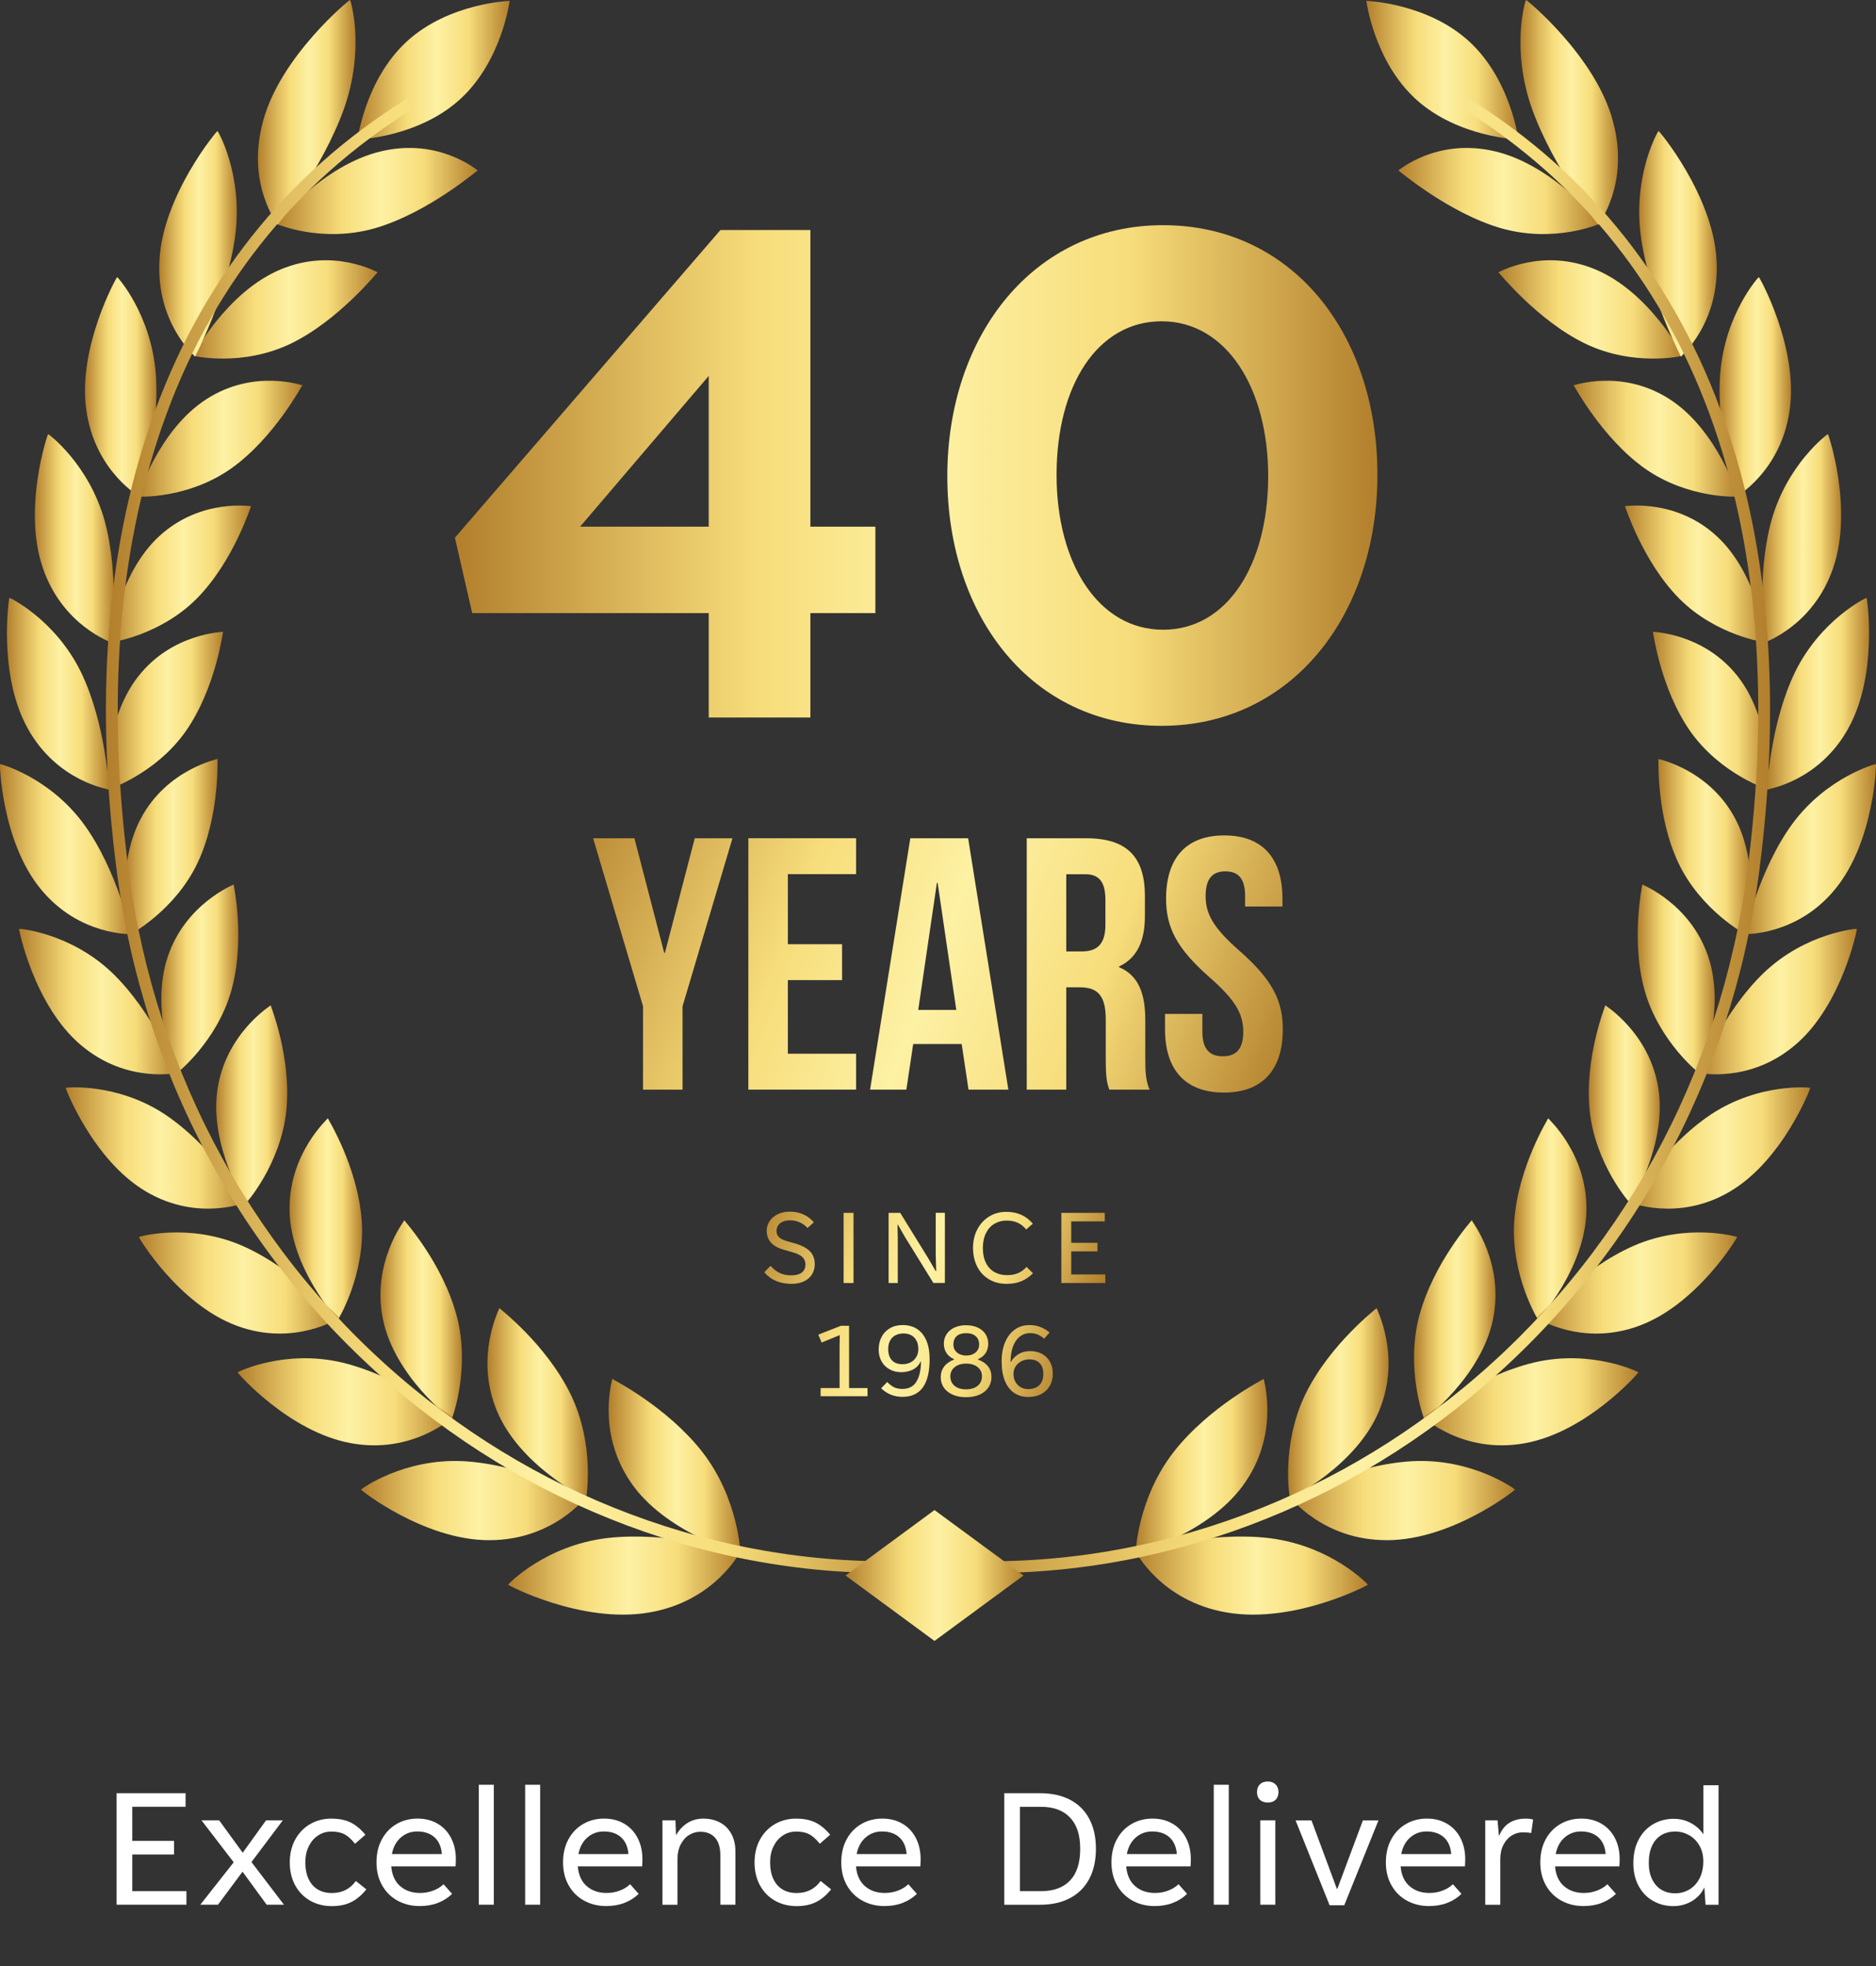 <?xml version="1.0" encoding="UTF-8"?><svg id="b" xmlns="http://www.w3.org/2000/svg" xmlns:xlink="http://www.w3.org/1999/xlink" viewBox="0 0 598.84 627.66"><rect x="0" y="0" width="598.84" height="627.66" fill="#333333" stroke="none"/><defs><linearGradient id="d" x1="436.16" y1="22.41" x2="484.69" y2="22.41" gradientUnits="userSpaceOnUse"><stop offset="0" stop-color="#b27f2c"/><stop offset=".21" stop-color="#e0bd60"/><stop offset=".33" stop-color="#f7dd7b"/><stop offset=".52" stop-color="#fdf1a4"/><stop offset=".73" stop-color="#f7dd7b"/><stop offset="1" stop-color="#b27f2c"/></linearGradient><linearGradient id="e" x1="362.55" y1="468" x2="404.56" y2="468" xlink:href="#d"/><linearGradient id="f" x1="362.41" y1="502.96" x2="436.64" y2="502.96" xlink:href="#d"/><linearGradient id="g" x1="411.18" y1="447.91" x2="443.23" y2="447.91" xlink:href="#d"/><linearGradient id="h" x1="411.52" y1="479" x2="483.6" y2="479" xlink:href="#d"/><linearGradient id="i" x1="451.38" y1="421.26" x2="477.38" y2="421.26" xlink:href="#d"/><linearGradient id="j" x1="454.31" y1="447.48" x2="522.99" y2="447.48" xlink:href="#d"/><linearGradient id="k" x1="483.25" y1="389.1" x2="506.4" y2="389.1" xlink:href="#d"/><linearGradient id="l" x1="490.51" y1="409.56" x2="554.51" y2="409.56" xlink:href="#d"/><linearGradient id="m" x1="507.15" y1="352.51" x2="529.81" y2="352.51" xlink:href="#d"/><linearGradient id="n" x1="519.86" y1="366.46" x2="577.85" y2="366.46" xlink:href="#d"/><linearGradient id="o" x1="522.76" y1="312.55" x2="547.33" y2="312.55" xlink:href="#d"/><linearGradient id="p" x1="542.07" y1="319.72" x2="592.72" y2="319.72" xlink:href="#d"/><linearGradient id="q" x1="529.38" y1="270.32" x2="558.92" y2="270.32" xlink:href="#d"/><linearGradient id="r" x1="556.88" y1="271.07" x2="598.84" y2="271.07" xlink:href="#d"/><linearGradient id="s" x1="527.61" y1="226.88" x2="564.73" y2="226.88" xlink:href="#d"/><linearGradient id="t" x1="564.01" y1="221.44" x2="596.63" y2="221.44" xlink:href="#d"/><linearGradient id="u" x1="518.68" y1="183.23" x2="563.81" y2="183.23" xlink:href="#d"/><linearGradient id="v" x1="562.49" y1="171.86" x2="587.71" y2="171.86" xlink:href="#d"/><linearGradient id="w" x1="502.32" y1="140.05" x2="554.72" y2="140.05" xlink:href="#d"/><linearGradient id="x" x1="548.91" y1="123.57" x2="571.71" y2="123.57" xlink:href="#d"/><linearGradient id="y" x1="478.3" y1="98.78" x2="537.1" y2="98.78" xlink:href="#d"/><linearGradient id="z" x1="523.26" y1="77.83" x2="548.01" y2="77.83" xlink:href="#d"/><linearGradient id="aa" x1="446.35" y1="60.97" x2="510.68" y2="60.97" xlink:href="#d"/><linearGradient id="ab" x1="485.35" y1="35.88" x2="516.5" y2="35.88" xlink:href="#d"/><linearGradient id="ac" x1="294.35" y1="266.83" x2="565.02" y2="266.83" xlink:href="#d"/><linearGradient id="ad" x1="114.15" x2="162.68" xlink:href="#d"/><linearGradient id="ae" x1="194.28" y1="468" x2="236.28" y2="468" xlink:href="#d"/><linearGradient id="af" x1="162.2" y1="502.96" x2="236.42" y2="502.96" xlink:href="#d"/><linearGradient id="ag" x1="155.6" y1="447.91" x2="187.66" y2="447.91" xlink:href="#d"/><linearGradient id="ah" x1="115.24" y1="479" x2="187.32" y2="479" xlink:href="#d"/><linearGradient id="ai" x1="121.46" y1="421.26" x2="147.46" y2="421.26" xlink:href="#d"/><linearGradient id="aj" x1="75.85" y1="447.48" x2="144.53" y2="447.48" xlink:href="#d"/><linearGradient id="ak" x1="92.44" y1="389.1" x2="115.59" y2="389.1" xlink:href="#d"/><linearGradient id="al" x1="44.33" y1="409.56" x2="108.33" y2="409.56" xlink:href="#d"/><linearGradient id="am" x1="69.02" y1="352.51" x2="91.68" y2="352.51" xlink:href="#d"/><linearGradient id="an" x1="20.99" y1="366.46" x2="78.98" y2="366.46" xlink:href="#d"/><linearGradient id="ao" x1="51.51" y1="312.55" x2="76.07" y2="312.55" xlink:href="#d"/><linearGradient id="ap" x1="6.11" y1="319.72" x2="56.76" y2="319.72" xlink:href="#d"/><linearGradient id="aq" x1="39.91" y1="270.32" x2="69.45" y2="270.32" xlink:href="#d"/><linearGradient id="ar" x1="0" y1="271.07" x2="41.95" y2="271.07" xlink:href="#d"/><linearGradient id="as" x1="34.11" y1="226.88" x2="71.22" y2="226.88" xlink:href="#d"/><linearGradient id="at" x1="2.2" y1="221.44" x2="34.82" y2="221.44" xlink:href="#d"/><linearGradient id="au" x1="35.03" y1="183.23" x2="80.16" y2="183.23" xlink:href="#d"/><linearGradient id="av" x1="11.12" y1="171.86" x2="36.35" y2="171.86" xlink:href="#d"/><linearGradient id="aw" x1="44.12" y1="140.05" x2="96.52" y2="140.05" xlink:href="#d"/><linearGradient id="ax" x1="27.13" y1="123.57" x2="49.92" y2="123.57" xlink:href="#d"/><linearGradient id="ay" x1="61.73" y1="98.78" x2="120.54" y2="98.78" xlink:href="#d"/><linearGradient id="az" x1="50.83" y1="77.83" x2="75.58" y2="77.83" xlink:href="#d"/><linearGradient id="ba" x1="88.16" y1="60.97" x2="152.49" y2="60.97" xlink:href="#d"/><linearGradient id="bb" x1="82.34" y1="35.88" x2="113.49" y2="35.88" xlink:href="#d"/><linearGradient id="bc" x1="33.82" y1="266.83" x2="304.49" y2="266.83" xlink:href="#d"/><linearGradient id="bd" x1="269.9" y1="502.93" x2="326.71" y2="502.93" xlink:href="#d"/><linearGradient id="be" x1="145.21" y1="151.79" x2="439.69" y2="151.79" xlink:href="#d"/><linearGradient id="bf" x1="145.21" y1="151.79" x2="439.69" y2="151.79" xlink:href="#d"/><linearGradient id="bg" x1="168.36" y1="288.34" x2="399.44" y2="375.82" xlink:href="#d"/><linearGradient id="bh" x1="172.94" y1="276.25" x2="404.02" y2="363.73" xlink:href="#d"/><linearGradient id="bi" x1="177.62" y1="263.88" x2="408.7" y2="351.36" xlink:href="#d"/><linearGradient id="bj" x1="183.46" y1="248.45" x2="414.54" y2="335.94" xlink:href="#d"/><linearGradient id="bk" x1="189.82" y1="231.66" x2="420.9" y2="319.14" xlink:href="#d"/><linearGradient id="bl" x1="237.69" y1="393.12" x2="344.29" y2="431.36" xlink:href="#d"/><linearGradient id="bm" x1="239.81" y1="387.22" x2="346.4" y2="425.46" xlink:href="#d"/><linearGradient id="bn" x1="242.29" y1="380.31" x2="348.89" y2="418.54" xlink:href="#d"/><linearGradient id="bo" x1="245.57" y1="371.16" x2="352.17" y2="409.4" xlink:href="#d"/><linearGradient id="bp" x1="248.34" y1="363.43" x2="354.94" y2="401.67" xlink:href="#d"/><linearGradient id="bq" x1="227.84" y1="420.59" x2="334.44" y2="458.83" xlink:href="#d"/><linearGradient id="br" x1="230.3" y1="413.73" x2="336.9" y2="451.97" xlink:href="#d"/><linearGradient id="bs" x1="232.57" y1="407.4" x2="339.17" y2="445.64" xlink:href="#d"/><linearGradient id="bt" x1="234.91" y1="400.88" x2="341.51" y2="439.12" xlink:href="#d"/></defs><g id="c"><path d="M468.88,13.14c13.4,12.22,15.81,31.4,15.81,31.4,0,0-19.32-.64-32.72-12.86-13.4-12.22-15.81-31.4-15.81-31.4,0,0,19.32.64,32.72,12.86Z" style="fill:url(#d);"/><path d="M374.65,463.49c-11.54,14.8-12.23,32.28-12.08,32.33-.04.22,24.21-6.56,35.09-22.88,10.89-16.12,5.58-32.82,5.74-32.77-.06.16-17.24,8.66-28.76,23.32Z" style="fill:url(#e);"/><path d="M391.63,514.74c-21.29-3.61-29.22-19.71-29.22-19.56.25.08,23.06-6.5,42.71-4.19,19.85,2.42,31.51,14.74,31.51,14.87.28.06-23.48,12.58-45,8.88Z" style="fill:url(#f);"/><path d="M416.73,445c-7.93,16.23-5.08,33.2-4.94,33.23-.02.22,21.3-10.36,28.48-27.98,7.2-17.42-.99-32.69-.84-32.67-.04.17-14.77,11.32-22.7,27.41Z" style="fill:url(#g);"/><path d="M442.72,491.65c-20.69.07-31.22-14.15-31.2-14.01.23.04,20.23-10.12,39.3-11.2,19.26-1.01,32.76,8.93,32.78,9.06.27.02-19.96,16.14-40.88,16.16Z" style="fill:url(#h);"/><path d="M453.05,420c-4.5,17.06,1.49,32.98,1.63,32.99,0,.22,18.26-13.62,21.92-31.93,3.69-18.11-6.97-31.52-6.83-31.52-.01.17-12.19,13.54-16.71,30.47Z" style="fill:url(#i);"/><path d="M486.71,460.71c-19.75,3.58-32.43-8.39-32.4-8.26.21,0,17.28-13.21,35.44-17.53,18.33-4.28,33.21,3.02,33.24,3.15.25-.02-16.32,19.08-36.28,22.64Z" style="fill:url(#j);"/><path d="M483.38,389.51c-1.26,17.34,7.47,31.73,7.6,31.72.03.22,15.11-16.35,15.42-34.78.37-18.25-12.34-29.44-12.21-29.47.01.17-9.5,15.32-10.8,32.53Z" style="fill:url(#k);"/><path d="M523.31,423.19c-18.45,6.88-32.84-2.55-32.8-2.42.2-.03,14.23-15.78,31.11-23.15,17.05-7.36,32.84-2.85,32.88-2.74.23-.06-12.54,21.4-31.2,28.31Z" style="fill:url(#l);"/><path d="M507.44,354.56c1.79,17.11,12.83,29.57,12.95,29.54.06.21,11.82-18.54,8.99-36.58-2.76-17.87-17.07-26.56-16.95-26.61.04.16-6.71,16.66-4.98,33.65Z" style="fill:url(#m);"/><path d="M552.22,380.36c-16.79,9.93-32.43,3.26-32.36,3.38.17-.06,11.07-17.83,26.31-28,15.4-10.18,31.62-8.59,31.68-8.48.21-.09-8.65,23.12-25.63,33.1Z" style="fill:url(#n);"/><path d="M524.99,316.2c4.63,16.41,17.56,26.61,17.67,26.56.09.2,8.42-20.19,2.63-37.36-5.69-17.01-21.15-23-21.05-23.06.07.16-3.8,17.55.75,33.86Z" style="fill:url(#o);"/><path d="M573.16,333.47c-14.76,12.68-31.16,8.93-31.09,9.04.16-.09,7.79-19.36,21.03-32.04,13.38-12.72,29.54-14.06,29.62-13.96.19-.12-4.62,24.21-19.56,36.97Z" style="fill:url(#p);"/><path d="M535.76,275.46c7.27,15.3,21.63,22.98,21.73,22.91.12.18,4.88-21.29-3.65-37.16-8.4-15.73-24.56-18.87-24.46-18.95.1.14-.79,18,6.38,33.2Z" style="fill:url(#q);"/><path d="M585.83,283.8c-12.34,15.09-29.04,14.33-28.95,14.42.13-.11,4.41-20.38,15.26-35.24,10.98-14.92,26.58-19.15,26.67-19.07.17-.15-.47,24.69-12.98,39.88Z" style="fill:url(#r);"/><path d="M539.52,233.39c9.69,13.8,25.03,18.78,25.12,18.7.15.16,1.23-21.86-9.83-36.04-10.91-14.06-27.28-14.29-27.19-14.38.12.13,2.33,18.01,11.9,31.72Z" style="fill:url(#s);"/><path d="M589.94,232.63c-9.55,17.11-26.04,19.34-25.93,19.42.11-.13.92-20.87,9-37.53,8.2-16.74,22.71-23.75,22.82-23.68.15-.17,3.8,24.56-5.9,41.79Z" style="fill:url(#t);"/><path d="M535.99,191.04c11.88,11.97,27.74,14.13,27.81,14.03.18.14-2.56-21.88-15.92-34.03-13.19-12.05-29.28-9.37-29.2-9.47.15.11,5.57,17.56,17.31,29.47Z" style="fill:url(#u);"/><path d="M585.19,181.23c-6.35,18.7-22.13,23.86-22,23.93.09-.15-2.68-20.85,2.24-38.89,5.03-18.14,17.93-27.74,18.05-27.69.13-.19,8.2,23.81,1.7,42.65Z" style="fill:url(#v);"/><path d="M524.92,149.46c13.85,9.84,29.74,9.14,29.8,9.04.21.11-6.47-21.36-21.91-31.17-15.25-9.74-30.55-4.23-30.49-4.34.18.09,8.91,16.67,22.6,26.47Z" style="fill:url(#w);"/><path d="M571.28,130.88c-2.76,19.81-17.3,27.77-17.15,27.81.07-.16-6.39-20.31-5.03-39.27,1.46-19.07,12.2-31,12.34-30.96.1-.21,12.73,22.45,9.84,42.42Z" style="fill:url(#x);"/><path d="M506.05,109.71c15.58,7.47,31,3.94,31.05,3.83.24.08-10.5-20.29-27.78-27.51-17.06-7.17-31.07,1.01-31.02.9.21.06,12.36,15.33,27.75,22.78Z" style="fill:url(#y);"/><path d="M547.92,82.88c1.24,20.4-11.52,30.94-11.36,30.96.05-.17-10.22-19.25-12.81-38.62-2.52-19.49,5.51-33.41,5.67-33.4.08-.22,17.38,20.48,18.5,41.06Z" style="fill:url(#z);"/><path d="M479.13,72.85c17.06,4.89,31.52-1.36,31.55-1.47.27.05-14.67-18.68-33.54-23.09-18.64-4.4-30.82,6.25-30.79,6.13.24.03,15.92,13.54,32.78,18.43Z" style="fill:url(#aa);"/><path d="M514.81,38.51c5.66,20.42-4.79,33.26-4.61,33.26.02-.17-14.15-17.67-21.12-36.89C482.17,15.53,486.93,0,487.11,0c.06-.23,22.15,17.89,27.71,38.51Z" style="fill:url(#ab);"/><path d="M294.35,501.19l.34-3.74c31.01,2.81,61.93-.65,91.89-10.27,29.19-9.37,56.22-24.17,80.33-43.99,50.04-41.12,82.31-99.8,90.87-165.22,7.01-53.58,3.41-101.32-10.68-141.9-15.14-43.58-42.09-77.68-80.12-101.36l1.99-3.19c38.78,24.14,66.26,58.9,81.69,103.31,14.29,41.14,17.94,89.46,10.86,143.63-8.68,66.38-41.43,125.91-92.21,167.64-24.48,20.12-51.93,35.14-81.57,44.66-30.44,9.78-61.86,13.29-93.38,10.43Z" style="fill:url(#ac);"/><path d="M129.96,13.14c-13.4,12.22-15.81,31.4-15.81,31.4,0,0,19.32-.64,32.72-12.86,13.4-12.22,15.81-31.4,15.81-31.4,0,0-19.32.64-32.72,12.86Z" style="fill:url(#ad);"/><path d="M224.19,463.49c11.54,14.8,12.23,32.28,12.08,32.33.04.22-24.21-6.56-35.09-22.88-10.89-16.12-5.58-32.82-5.74-32.77.06.16,17.24,8.66,28.76,23.32Z" style="fill:url(#ae);"/><path d="M207.2,514.74c21.29-3.61,29.22-19.71,29.22-19.56-.25.08-23.06-6.5-42.71-4.19-19.85,2.42-31.51,14.74-31.51,14.87-.28.06,23.48,12.58,45,8.88Z" style="fill:url(#af);"/><path d="M182.11,445c7.93,16.23,5.08,33.2,4.94,33.23.02.22-21.3-10.36-28.48-27.98-7.2-17.42.99-32.69.84-32.67.04.17,14.77,11.32,22.7,27.41Z" style="fill:url(#ag);"/><path d="M156.12,491.65c20.69.07,31.22-14.15,31.2-14.01-.23.04-20.23-10.12-39.3-11.2-19.26-1.01-32.76,8.93-32.78,9.06-.27.02,19.96,16.14,40.88,16.16Z" style="fill:url(#ah);"/><path d="M145.78,420c4.5,17.06-1.49,32.98-1.63,32.99,0,.22-18.26-13.62-21.92-31.93-3.69-18.11,6.97-31.52,6.83-31.52.01.17,12.19,13.54,16.71,30.47Z" style="fill:url(#ai);"/><path d="M112.13,460.71c19.75,3.58,32.43-8.39,32.4-8.26-.21,0-17.28-13.21-35.44-17.53-18.33-4.28-33.21,3.02-33.24,3.15-.25-.02,16.32,19.08,36.28,22.64Z" style="fill:url(#aj);"/><path d="M115.46,389.51c1.26,17.34-7.47,31.73-7.6,31.72-.03.22-15.11-16.35-15.42-34.78-.37-18.25,12.34-29.44,12.21-29.47-.01.17,9.5,15.32,10.8,32.53Z" style="fill:url(#ak);"/><path d="M75.53,423.19c18.45,6.88,32.84-2.55,32.8-2.42-.19-.03-14.23-15.78-31.11-23.15-17.05-7.36-32.84-2.85-32.88-2.74-.23-.06,12.54,21.4,31.2,28.31Z" style="fill:url(#al);"/><path d="M91.4,354.56c-1.79,17.11-12.83,29.57-12.95,29.54-.06.21-11.82-18.54-8.99-36.58,2.76-17.87,17.07-26.56,16.95-26.61-.04.16,6.71,16.66,4.98,33.65Z" style="fill:url(#am);"/><path d="M46.61,380.36c16.79,9.93,32.43,3.26,32.36,3.38-.18-.06-11.07-17.83-26.31-28-15.4-10.18-31.62-8.59-31.68-8.48-.21-.09,8.65,23.12,25.63,33.1Z" style="fill:url(#an);"/><path d="M73.85,316.2c-4.63,16.41-17.56,26.61-17.67,26.56-.09.2-8.42-20.19-2.63-37.36,5.69-17.01,21.15-23,21.05-23.06-.07.16,3.8,17.55-.75,33.86Z" style="fill:url(#ao);"/><path d="M25.67,333.47c14.76,12.68,31.16,8.93,31.09,9.04-.16-.09-7.79-19.36-21.03-32.04-13.38-12.72-29.54-14.06-29.62-13.96-.19-.12,4.62,24.21,19.56,36.97Z" style="fill:url(#ap);"/><path d="M63.07,275.46c-7.27,15.3-21.63,22.98-21.73,22.91-.12.18-4.88-21.29,3.65-37.16,8.4-15.73,24.56-18.87,24.46-18.95-.1.14.79,18-6.38,33.2Z" style="fill:url(#aq);"/><path d="M13,283.8c12.34,15.09,29.04,14.33,28.95,14.42-.13-.11-4.41-20.38-15.26-35.24C15.71,248.07.11,243.83.02,243.92c-.17-.15.47,24.69,12.98,39.88Z" style="fill:url(#ar);"/><path d="M59.32,233.39c-9.69,13.8-25.03,18.78-25.12,18.7-.15.16-1.23-21.86,9.83-36.04,10.91-14.06,27.28-14.29,27.19-14.38-.12.13-2.33,18.01-11.9,31.72Z" style="fill:url(#as);"/><path d="M8.9,232.63c9.55,17.11,26.04,19.34,25.93,19.42-.11-.13-.92-20.87-9-37.53-8.2-16.74-22.71-23.75-22.82-23.68-.15-.17-3.8,24.56,5.9,41.79Z" style="fill:url(#at);"/><path d="M62.85,191.04c-11.88,11.97-27.74,14.13-27.81,14.03-.18.14,2.56-21.88,15.92-34.03,13.19-12.05,29.28-9.37,29.2-9.47-.15.11-5.57,17.56-17.31,29.47Z" style="fill:url(#au);"/><path d="M13.65,181.23c6.35,18.7,22.13,23.86,22,23.93-.09-.15,2.68-20.85-2.24-38.89-5.03-18.14-17.93-27.74-18.05-27.69-.13-.19-8.2,23.81-1.7,42.65Z" style="fill:url(#av);"/><path d="M73.92,149.46c-13.85,9.84-29.74,9.14-29.8,9.04-.21.11,6.47-21.36,21.91-31.17,15.25-9.74,30.55-4.23,30.49-4.34-.18.09-8.91,16.67-22.6,26.47Z" style="fill:url(#aw);"/><path d="M27.56,130.88c2.76,19.81,17.29,27.77,17.15,27.81-.07-.16,6.39-20.31,5.03-39.27-1.46-19.07-12.2-31-12.34-30.96-.1-.21-12.73,22.45-9.84,42.42Z" style="fill:url(#ax);"/><path d="M92.79,109.71c-15.58,7.47-31,3.94-31.05,3.83-.24.08,10.5-20.29,27.78-27.51,17.06-7.17,31.07,1.01,31.02.9-.21.06-12.36,15.33-27.75,22.78Z" style="fill:url(#ay);"/><path d="M50.92,82.88c-1.24,20.4,11.52,30.94,11.36,30.96-.05-.17,10.22-19.25,12.81-38.62,2.52-19.49-5.51-33.41-5.67-33.4-.08-.22-17.38,20.48-18.5,41.06Z" style="fill:url(#az);"/><path d="M119.71,72.85c-17.06,4.89-31.52-1.36-31.55-1.47-.27.05,14.67-18.68,33.54-23.09,18.64-4.4,30.82,6.25,30.79,6.13-.24.03-15.92,13.54-32.78,18.43Z" style="fill:url(#ba);"/><path d="M84.02,38.51c-5.66,20.42,4.79,33.26,4.61,33.26-.02-.17,14.15-17.67,21.12-36.89C116.66,15.53,111.91,0,111.73,0c-.06-.23-22.15,17.89-27.71,38.51Z" style="fill:url(#bb);"/><path d="M304.49,501.19l-.34-3.74c-31.01,2.81-61.93-.65-91.89-10.27-29.19-9.37-56.22-24.17-80.33-43.99-50.04-41.12-82.31-99.8-90.87-165.22-7.01-53.58-3.41-101.32,10.68-141.9,15.14-43.58,42.09-77.68,80.12-101.36l-1.99-3.19c-38.78,24.14-66.26,58.9-81.69,103.31-14.29,41.14-17.94,89.46-10.86,143.63,8.68,66.38,41.43,125.91,92.21,167.64,24.48,20.12,51.93,35.14,81.57,44.66,30.44,9.78,61.86,13.29,93.38,10.43Z" style="fill:url(#bc);"/><polygon points="298.3 482.04 269.9 502.93 298.3 523.82 326.71 502.93 298.3 482.04" style="fill:url(#bd);"/><path d="M258.68,73.42v94.7h20.75v27.59h-20.75v33.33h-32.45v-33.33h-75.5l-5.52-24.06,84.77-98.23h28.7ZM226.23,120l-41.06,48.12h41.06v-48.12Z" style="fill:url(#be);"/><path d="M370.82,231.7c-41.28,0-68.43-34.66-68.43-79.69s27.59-80.13,68.87-80.13,68.43,34.66,68.43,79.69-27.59,80.13-68.87,80.13ZM370.82,102.56c-20.53,0-33.55,20.53-33.55,49.01s13.47,49.45,34,49.45,33.55-20.75,33.55-49.01-13.47-49.45-34-49.45Z" style="fill:url(#bf);"/><path d="M205.27,321.24l-15.94-53.65h13.18l9.51,36.57h.23l9.52-36.57h12.04l-15.94,53.65v26.6h-12.61v-26.6Z" style="fill:url(#bg);"/><path d="M251.49,301.41h17.31v11.46h-17.31v23.5h21.78v11.46h-34.39v-80.25h34.39v11.46h-21.78v22.35Z" style="fill:url(#bh);"/><path d="M321.89,347.84h-12.73l-2.18-14.56h-15.48l-2.18,14.56h-11.58l12.84-80.25h18.46l12.84,80.25ZM293.11,322.39h12.15l-5.96-40.58h-.23l-5.96,40.58Z" style="fill:url(#bi);"/><path d="M354.11,347.84c-.69-2.06-1.14-3.32-1.14-9.86v-12.61c0-7.45-2.52-10.2-8.25-10.2h-4.36v32.67h-12.61v-80.25h19.03c13.07,0,18.69,6.08,18.69,18.46v6.31c0,8.25-2.63,13.53-8.25,16.16v.23c6.31,2.63,8.37,8.6,8.37,16.97v12.38c0,3.9.11,6.76,1.37,9.74h-12.84ZM340.36,279.06v24.65h4.93c4.7,0,7.57-2.06,7.57-8.48v-7.91c0-5.73-1.95-8.25-6.42-8.25h-6.08Z" style="fill:url(#bj);"/><path d="M390.81,266.68c12.27,0,18.57,7.34,18.57,20.18v2.52h-11.92v-3.32c0-5.73-2.29-7.91-6.3-7.91s-6.31,2.18-6.31,7.91,2.52,10.2,10.77,17.42c10.55,9.29,13.87,15.94,13.87,25.11,0,12.84-6.42,20.18-18.8,20.18s-18.8-7.34-18.8-20.18v-4.93h11.92v5.73c0,5.73,2.52,7.8,6.53,7.8s6.53-2.06,6.53-7.8-2.52-10.2-10.77-17.42c-10.55-9.28-13.87-15.94-13.87-25.11,0-12.84,6.3-20.18,18.57-20.18Z" style="fill:url(#bk);"/><path d="M59.5,608.02h-22.28v-35.59h22.02v4.33h-17.02v10.89h13.33v4.33h-13.33v11.71h17.29v4.33Z" style="fill:#fff;"/><path d="M80.27,594.4l10.37,13.62h-5.52l-7.7-10.54-7.84,10.54h-5.64l10.66-13.54-10.28-13.39h5.64l7.52,10.34,7.44-10.34h5.35l-9.99,13.3Z" style="fill:#fff;"/><path d="M99.01,606.73c-2.03-1.15-3.63-2.78-4.78-4.89-1.15-2.11-1.73-4.55-1.73-7.32s.6-5.3,1.79-7.41c1.19-2.11,2.79-3.73,4.79-4.87,2-1.13,4.22-1.7,6.64-1.7s4.53.41,6.2,1.23c1.67.82,3.25,2.13,4.72,3.91l-3.31,2.88c-1.18-1.47-2.31-2.49-3.4-3.05-1.08-.56-2.48-.84-4.18-.84-1.51,0-2.9.4-4.15,1.21-1.26.8-2.26,1.95-3.01,3.44-.75,1.49-1.12,3.22-1.12,5.2,0,2.07.35,3.84,1.05,5.32s1.68,2.58,2.95,3.33c1.27.75,2.75,1.12,4.43,1.12s3.13-.32,4.4-.96c1.27-.64,2.37-1.6,3.3-2.88l3.34,2.67c-1.41,1.78-2.99,3.12-4.72,4.01-1.73.89-3.84,1.34-6.32,1.34s-4.85-.58-6.88-1.73Z" style="fill:#fff;"/><path d="M145.43,595.79h-20.54c.23,2.75,1.18,4.85,2.85,6.3,1.67,1.45,3.78,2.18,6.33,2.18,1.45,0,2.84-.24,4.15-.73,1.32-.48,2.44-1.17,3.37-2.06l2.73,3.08c-1.3,1.26-2.82,2.22-4.56,2.89s-3.68,1-5.81,1c-2.58,0-4.91-.57-7-1.7s-3.74-2.75-4.95-4.87c-1.21-2.11-1.82-4.57-1.82-7.38s.57-5.21,1.7-7.32,2.7-3.75,4.69-4.91c1.99-1.16,4.23-1.74,6.71-1.74s4.58.55,6.44,1.64c1.85,1.09,3.28,2.62,4.28,4.58,1.01,1.96,1.51,4.19,1.51,6.71,0,.76-.03,1.53-.09,2.32ZM127.93,586.57c-1.46,1.29-2.41,3.05-2.83,5.27h15.95c-.19-2.32-.98-4.11-2.35-5.34s-3.21-1.86-5.49-1.86c-2.05,0-3.81.64-5.27,1.93Z" style="fill:#fff;"/><path d="M157.63,608.02h-4.79v-38.29h4.79v38.29Z" style="fill:#fff;"/><path d="M172.42,608.02h-4.79v-38.29h4.79v38.29Z" style="fill:#fff;"/><path d="M204.98,595.79h-20.54c.23,2.75,1.18,4.85,2.85,6.3,1.67,1.45,3.78,2.18,6.33,2.18,1.45,0,2.84-.24,4.15-.73,1.32-.48,2.44-1.17,3.37-2.06l2.73,3.08c-1.3,1.26-2.82,2.22-4.56,2.89s-3.68,1-5.81,1c-2.58,0-4.91-.57-7-1.7s-3.74-2.75-4.95-4.87c-1.21-2.11-1.82-4.57-1.82-7.38s.57-5.21,1.7-7.32,2.7-3.75,4.69-4.91c1.99-1.16,4.23-1.74,6.71-1.74s4.58.55,6.44,1.64c1.85,1.09,3.28,2.62,4.28,4.58,1.01,1.96,1.51,4.19,1.51,6.71,0,.76-.03,1.53-.09,2.32ZM187.48,586.57c-1.46,1.29-2.41,3.05-2.83,5.27h15.95c-.19-2.32-.98-4.11-2.35-5.34s-3.21-1.86-5.49-1.86c-2.05,0-3.81.64-5.27,1.93Z" style="fill:#fff;"/><path d="M211.46,608.02v-26.93h4.15l.17,4.65h.09c.93-1.63,2.13-2.9,3.6-3.82,1.47-.92,3.15-1.38,5.03-1.38,1.99,0,3.77.41,5.32,1.23,1.55.82,2.76,2.03,3.63,3.63s1.31,3.51,1.31,5.74v16.88h-4.82v-15.77c0-2.48-.56-4.35-1.69-5.62-1.12-1.27-2.69-1.9-4.71-1.9-1.22,0-2.39.33-3.5.99s-2.02,1.66-2.73,3.01c-.71,1.35-1.06,2.99-1.06,4.92v14.38h-4.79Z" style="fill:#fff;"/><path d="M247.37,606.73c-2.03-1.15-3.63-2.78-4.78-4.89-1.15-2.11-1.73-4.55-1.73-7.32s.6-5.3,1.79-7.41c1.19-2.11,2.79-3.73,4.79-4.87,2-1.13,4.22-1.7,6.64-1.7s4.53.41,6.2,1.23c1.67.82,3.25,2.13,4.72,3.91l-3.31,2.88c-1.18-1.47-2.31-2.49-3.4-3.05-1.08-.56-2.48-.84-4.18-.84-1.51,0-2.9.4-4.15,1.21-1.26.8-2.26,1.95-3.01,3.44-.75,1.49-1.12,3.22-1.12,5.2,0,2.07.35,3.84,1.05,5.32s1.68,2.58,2.95,3.33c1.27.75,2.75,1.12,4.43,1.12s3.13-.32,4.4-.96c1.27-.64,2.37-1.6,3.3-2.88l3.34,2.67c-1.41,1.78-2.99,3.12-4.72,4.01-1.73.89-3.84,1.34-6.32,1.34s-4.85-.58-6.88-1.73Z" style="fill:#fff;"/><path d="M293.79,595.79h-20.54c.23,2.75,1.18,4.85,2.85,6.3,1.67,1.45,3.78,2.18,6.33,2.18,1.45,0,2.84-.24,4.15-.73,1.32-.48,2.44-1.17,3.37-2.06l2.73,3.08c-1.3,1.26-2.82,2.22-4.56,2.89s-3.68,1-5.81,1c-2.58,0-4.91-.57-7-1.7s-3.74-2.75-4.95-4.87c-1.21-2.11-1.82-4.57-1.82-7.38s.57-5.21,1.7-7.32,2.7-3.75,4.69-4.91c1.99-1.16,4.23-1.74,6.71-1.74s4.58.55,6.44,1.64c1.85,1.09,3.28,2.62,4.28,4.58,1.01,1.96,1.51,4.19,1.51,6.71,0,.76-.03,1.53-.09,2.32ZM276.29,586.57c-1.46,1.29-2.41,3.05-2.83,5.27h15.95c-.19-2.32-.98-4.11-2.35-5.34s-3.21-1.86-5.49-1.86c-2.05,0-3.81.64-5.27,1.93Z" style="fill:#fff;"/><path d="M320.58,608.02v-35.59h11.47c3.68,0,6.86.7,9.53,2.09,2.67,1.39,4.71,3.42,6.13,6.09s2.12,5.85,2.12,9.57-.71,6.94-2.14,9.62c-1.42,2.67-3.47,4.71-6.14,6.12-2.67,1.4-5.84,2.11-9.5,2.11h-11.47ZM332.26,603.7c4.05,0,7.15-1.13,9.31-3.4,2.16-2.27,3.24-5.64,3.24-10.11s-1.08-7.71-3.24-9.99c-2.16-2.29-5.26-3.43-9.31-3.43h-6.68v26.93h6.68Z" style="fill:#fff;"/><path d="M380.04,595.79h-20.54c.23,2.75,1.18,4.85,2.85,6.3,1.67,1.45,3.78,2.18,6.33,2.18,1.45,0,2.84-.24,4.15-.73s2.44-1.17,3.37-2.06l2.73,3.08c-1.3,1.26-2.82,2.22-4.56,2.89s-3.68,1-5.81,1c-2.58,0-4.91-.57-7-1.7s-3.74-2.75-4.95-4.87c-1.21-2.11-1.82-4.57-1.82-7.38s.57-5.21,1.7-7.32,2.7-3.75,4.69-4.91c2-1.16,4.23-1.74,6.71-1.74s4.58.55,6.43,1.64c1.85,1.09,3.28,2.62,4.29,4.58s1.51,4.19,1.51,6.71c0,.76-.03,1.53-.09,2.32ZM362.54,586.57c-1.46,1.29-2.41,3.05-2.83,5.27h15.95c-.19-2.32-.98-4.11-2.35-5.34s-3.21-1.86-5.49-1.86c-2.05,0-3.81.64-5.27,1.93Z" style="fill:#fff;"/><path d="M392.24,608.02h-4.79v-38.29h4.79v38.29Z" style="fill:#fff;"/><path d="M402.18,574.53c-.62-.58-.93-1.4-.93-2.47s.31-1.87.92-2.47c.61-.6,1.46-.9,2.54-.9,1.03,0,1.85.31,2.47.93.62.62.93,1.43.93,2.44s-.31,1.86-.92,2.46c-.61.59-1.44.89-2.48.89s-1.91-.29-2.53-.87ZM407.09,608.02h-4.79v-26.93h4.79v26.93Z" style="fill:#fff;"/><path d="M429.11,608.2h-4.68l-10.87-27.1h5.08l8.08,21.79h.2l8.13-21.79h4.97l-10.92,27.1Z" style="fill:#fff;"/><path d="M467.63,595.79h-20.54c.23,2.75,1.18,4.85,2.85,6.3,1.67,1.45,3.78,2.18,6.33,2.18,1.45,0,2.84-.24,4.15-.73s2.44-1.17,3.37-2.06l2.73,3.08c-1.3,1.26-2.82,2.22-4.56,2.89s-3.68,1-5.81,1c-2.58,0-4.91-.57-7-1.7s-3.74-2.75-4.95-4.87c-1.21-2.11-1.82-4.57-1.82-7.38s.57-5.21,1.7-7.32,2.7-3.75,4.69-4.91c2-1.16,4.23-1.74,6.71-1.74s4.58.55,6.43,1.64c1.85,1.09,3.28,2.62,4.29,4.58s1.51,4.19,1.51,6.71c0,.76-.03,1.53-.09,2.32ZM450.13,586.57c-1.46,1.29-2.41,3.05-2.83,5.27h15.95c-.19-2.32-.98-4.11-2.35-5.34s-3.21-1.86-5.49-1.86c-2.05,0-3.81.64-5.27,1.93Z" style="fill:#fff;"/><path d="M474.11,608.02v-26.93h3.92l.44,4.85h.12c.72-1.8,1.79-3.15,3.22-4.05,1.43-.9,3.19-1.35,5.26-1.35.91,0,1.69.1,2.32.29l-.61,4.3c-.43-.08-.83-.13-1.21-.16s-.92-.04-1.64-.04c-1.16,0-2.28.33-3.36.99-1.07.66-1.96,1.64-2.64,2.95-.69,1.31-1.03,2.88-1.03,4.72v14.44h-4.79Z" style="fill:#fff;"/><path d="M516.93,595.79h-20.54c.23,2.75,1.18,4.85,2.85,6.3,1.67,1.45,3.78,2.18,6.33,2.18,1.45,0,2.84-.24,4.15-.73s2.44-1.17,3.37-2.06l2.73,3.08c-1.3,1.26-2.82,2.22-4.56,2.89s-3.68,1-5.81,1c-2.58,0-4.91-.57-7-1.7s-3.74-2.75-4.95-4.87c-1.21-2.11-1.82-4.57-1.82-7.38s.57-5.21,1.7-7.32,2.7-3.75,4.69-4.91c2-1.16,4.23-1.74,6.71-1.74s4.58.55,6.43,1.64c1.85,1.09,3.28,2.62,4.29,4.58s1.51,4.19,1.51,6.71c0,.76-.03,1.53-.09,2.32ZM499.43,586.57c-1.46,1.29-2.41,3.05-2.83,5.27h15.95c-.19-2.32-.98-4.11-2.35-5.34s-3.21-1.86-5.49-1.86c-2.05,0-3.81.64-5.27,1.93Z" style="fill:#fff;"/><path d="M527.72,606.83c-1.95-1.08-3.49-2.67-4.63-4.75s-1.71-4.54-1.71-7.37.58-5.42,1.73-7.55c1.15-2.13,2.7-3.76,4.65-4.88,1.95-1.12,4.11-1.68,6.49-1.68,2,0,3.82.45,5.48,1.34,1.66.89,2.97,2.06,3.94,3.52h.06v-15.57h4.85v38.14h-4.15l-.38-5.46h-.06c-.48,1.1-1.21,2.11-2.18,3.01-.97.9-2.11,1.61-3.43,2.12s-2.71.77-4.18.77c-2.36,0-4.52-.54-6.46-1.63ZM539.2,603.2c1.37-.79,2.46-1.97,3.28-3.52.82-1.55,1.23-3.4,1.23-5.55,0-1.9-.42-3.57-1.25-5.01-.83-1.44-1.93-2.55-3.3-3.31-1.37-.76-2.84-1.15-4.43-1.15-1.67,0-3.13.38-4.4,1.13-1.27.75-2.26,1.88-2.96,3.38-.71,1.5-1.06,3.35-1.06,5.53,0,2,.35,3.72,1.06,5.19.71,1.46,1.69,2.58,2.95,3.34,1.26.77,2.72,1.15,4.39,1.15s3.12-.4,4.49-1.19Z" style="fill:#fff;"/><path d="M243.96,406.13l2.01-2.05c.94,1.06,1.93,1.83,2.96,2.31,1.04.48,2.26.72,3.67.72s2.56-.3,3.34-.89c.77-.59,1.16-1.45,1.16-2.57,0-.97-.33-1.77-.98-2.39-.65-.61-1.76-1.14-3.34-1.58l-2.52-.71c-1.89-.54-3.28-1.31-4.18-2.33s-1.34-2.28-1.34-3.77c0-1.06.3-2.06.89-2.99.6-.93,1.45-1.68,2.57-2.25,1.12-.57,2.42-.85,3.9-.85,1.63,0,3.11.31,4.42.92,1.32.61,2.4,1.45,3.26,2.49l-2.03,1.83c-.62-.75-1.43-1.35-2.42-1.8-.99-.45-2.03-.67-3.12-.67-.95,0-1.75.15-2.4.46-.65.3-1.14.71-1.46,1.22-.32.51-.48,1.08-.48,1.7,0,.82.25,1.48.77,1.99s1.38.95,2.61,1.3l2.16.6c2.35.66,4.05,1.52,5.1,2.59,1.05,1.07,1.57,2.45,1.57,4.14,0,1.22-.3,2.3-.89,3.26-.59.95-1.45,1.69-2.56,2.22-1.12.53-2.43.8-3.94.8-3.74,0-6.65-1.24-8.74-3.71Z" style="fill:url(#bl);"/><path d="M272.45,409.56h-3.16v-22.39h3.16v22.39Z" style="fill:url(#bm);"/><path d="M286.58,409.56h-2.93v-22.39h3.71l8.9,14.42,2.43,4.18h.15l-.15-5.47v-13.14h2.93v22.39h-3.67l-8.99-14.53-2.34-4.06h-.13l.09,4.29v14.29Z" style="fill:url(#bn);"/><path d="M315.7,408.38c-1.63-.97-2.88-2.32-3.77-4.06-.88-1.74-1.33-3.72-1.33-5.95s.47-4.26,1.41-6.01,2.22-3.11,3.83-4.08,3.41-1.44,5.38-1.44c1.79,0,3.38.32,4.78.95,1.4.63,2.63,1.58,3.7,2.83l-2.12,1.85c-.82-.99-1.73-1.71-2.75-2.16-1.02-.45-2.19-.68-3.52-.68-1.43,0-2.71.34-3.86,1.01s-2.05,1.66-2.71,2.98c-.66,1.32-1,2.9-1,4.75s.32,3.45.97,4.75c.65,1.3,1.55,2.28,2.71,2.94,1.16.66,2.51.99,4.03.99,1.34,0,2.52-.21,3.53-.64,1.01-.43,1.91-1.09,2.7-1.99l2.07,2.03c-1.16,1.16-2.41,2.01-3.75,2.56-1.34.55-2.89.82-4.64.82-2.16,0-4.05-.48-5.67-1.45Z" style="fill:url(#bo);"/><path d="M352.82,409.56h-14.02v-22.39h13.86v2.72h-10.71v6.85h8.39v2.72h-8.39v7.37h10.88v2.72Z" style="fill:url(#bp);"/><path d="M271.03,443.09h5.89v2.61h-14.97v-2.61h6.05v-13.34c0-.85.03-2.02.07-3.51l-.04-.04-5.76,2.36-1.06-2.52,7.22-2.83h2.6v19.89Z" style="fill:url(#bq);"/><path d="M292.79,424.27c1.28.85,2.26,2.08,2.94,3.71.68,1.63,1.02,3.6,1.02,5.91,0,8.01-2.89,12.01-8.68,12.01-1.28,0-2.49-.22-3.64-.67-1.15-.44-2.19-1.13-3.15-2.06l1.92-2.01c.78.8,1.53,1.37,2.26,1.71.73.34,1.59.5,2.61.5,2.02,0,3.51-.77,4.46-2.32.95-1.55,1.44-3.69,1.46-6.42h-.13c-.47,1.1-1.27,1.94-2.38,2.52-1.11.58-2.37.88-3.78.88s-2.61-.3-3.71-.9c-1.1-.6-1.96-1.44-2.58-2.54-.62-1.1-.93-2.36-.93-3.78s.3-2.82.91-4c.61-1.18,1.49-2.11,2.65-2.8s2.52-1.02,4.09-1.02c1.82,0,3.37.42,4.65,1.27ZM285.78,426.27c-.73.41-1.29.98-1.68,1.73s-.58,1.61-.58,2.6c0,1.58.4,2.79,1.19,3.63.79.84,1.92,1.25,3.4,1.25.98,0,1.84-.2,2.61-.61.76-.41,1.35-.98,1.78-1.71.43-.73.64-1.57.64-2.52,0-1.52-.42-2.73-1.26-3.63s-2.01-1.34-3.49-1.34c-1,0-1.86.2-2.59.61Z" style="fill:url(#br);"/><path d="M312.09,423.78c1.07.49,1.9,1.19,2.49,2.08.58.9.88,1.92.88,3.06s-.28,2.18-.85,3.03-1.37,1.48-2.4,1.91v.16c1.4.5,2.46,1.22,3.19,2.15.73.93,1.09,2.06,1.09,3.37s-.34,2.45-1.01,3.42-1.62,1.73-2.84,2.26c-1.23.53-2.66.79-4.29.79s-3.02-.27-4.24-.8c-1.22-.54-2.16-1.28-2.82-2.25-.66-.96-1-2.07-1-3.31,0-1.33.37-2.47,1.11-3.44s1.77-1.69,3.12-2.19v-.16c-1.04-.44-1.83-1.08-2.39-1.94s-.84-1.85-.84-3,.29-2.15.88-3.04c.58-.89,1.41-1.59,2.48-2.09s2.31-.75,3.71-.75,2.67.25,3.75.74ZM311.09,442.98c.76-.34,1.35-.83,1.76-1.45.41-.63.61-1.37.61-2.22,0-.8-.21-1.51-.64-2.12-.43-.61-1.02-1.08-1.79-1.41-.77-.33-1.65-.49-2.65-.49s-1.84.17-2.6.5-1.35.81-1.78,1.42c-.43.61-.64,1.31-.64,2.1,0,1.3.45,2.33,1.34,3.07.9.75,2.12,1.12,3.68,1.12,1.05,0,1.95-.17,2.72-.51ZM305.41,426.5c-.72.63-1.08,1.53-1.08,2.7,0,.69.17,1.31.52,1.84s.83.94,1.45,1.23c.62.29,1.34.44,2.14.44s1.52-.15,2.14-.44c.62-.29,1.11-.7,1.45-1.23.35-.53.52-1.14.52-1.84,0-1.15-.37-2.04-1.12-2.68-.74-.64-1.74-.96-3-.96s-2.32.31-3.04.94Z" style="fill:url(#bs);"/><path d="M332.02,423.58c1.05.38,2.06.98,3.03,1.78l-1.74,1.97c-.74-.62-1.46-1.07-2.16-1.35-.69-.28-1.48-.42-2.36-.42-1.21,0-2.28.36-3.21,1.07-.93.71-1.66,1.76-2.19,3.13-.53,1.38-.79,3.04-.79,4.97h.11c.6-1.06,1.43-1.9,2.49-2.51s2.29-.92,3.66-.92,2.66.29,3.75.88c1.08.58,1.93,1.42,2.54,2.51.61,1.09.91,2.37.91,3.83s-.33,2.81-.99,3.93c-.66,1.12-1.58,1.98-2.75,2.59-1.18.6-2.51.9-4.01.9-1.77,0-3.29-.43-4.58-1.3-1.28-.86-2.27-2.15-2.96-3.85s-1.03-3.76-1.03-6.19.37-4.41,1.11-6.16,1.79-3.1,3.13-4.04c1.34-.94,2.88-1.41,4.61-1.41,1.23,0,2.37.19,3.43.58ZM325.99,434.55c-.77.41-1.38.97-1.82,1.67-.44.71-.66,1.5-.66,2.38s.2,1.74.6,2.47c.4.73.96,1.31,1.67,1.73.71.42,1.51.63,2.39.63,1.52,0,2.72-.41,3.58-1.24s1.3-2.02,1.3-3.58-.39-2.64-1.16-3.45c-.77-.81-1.87-1.22-3.3-1.22-.96,0-1.83.2-2.6.61Z" style="fill:url(#bt);"/></g></svg>